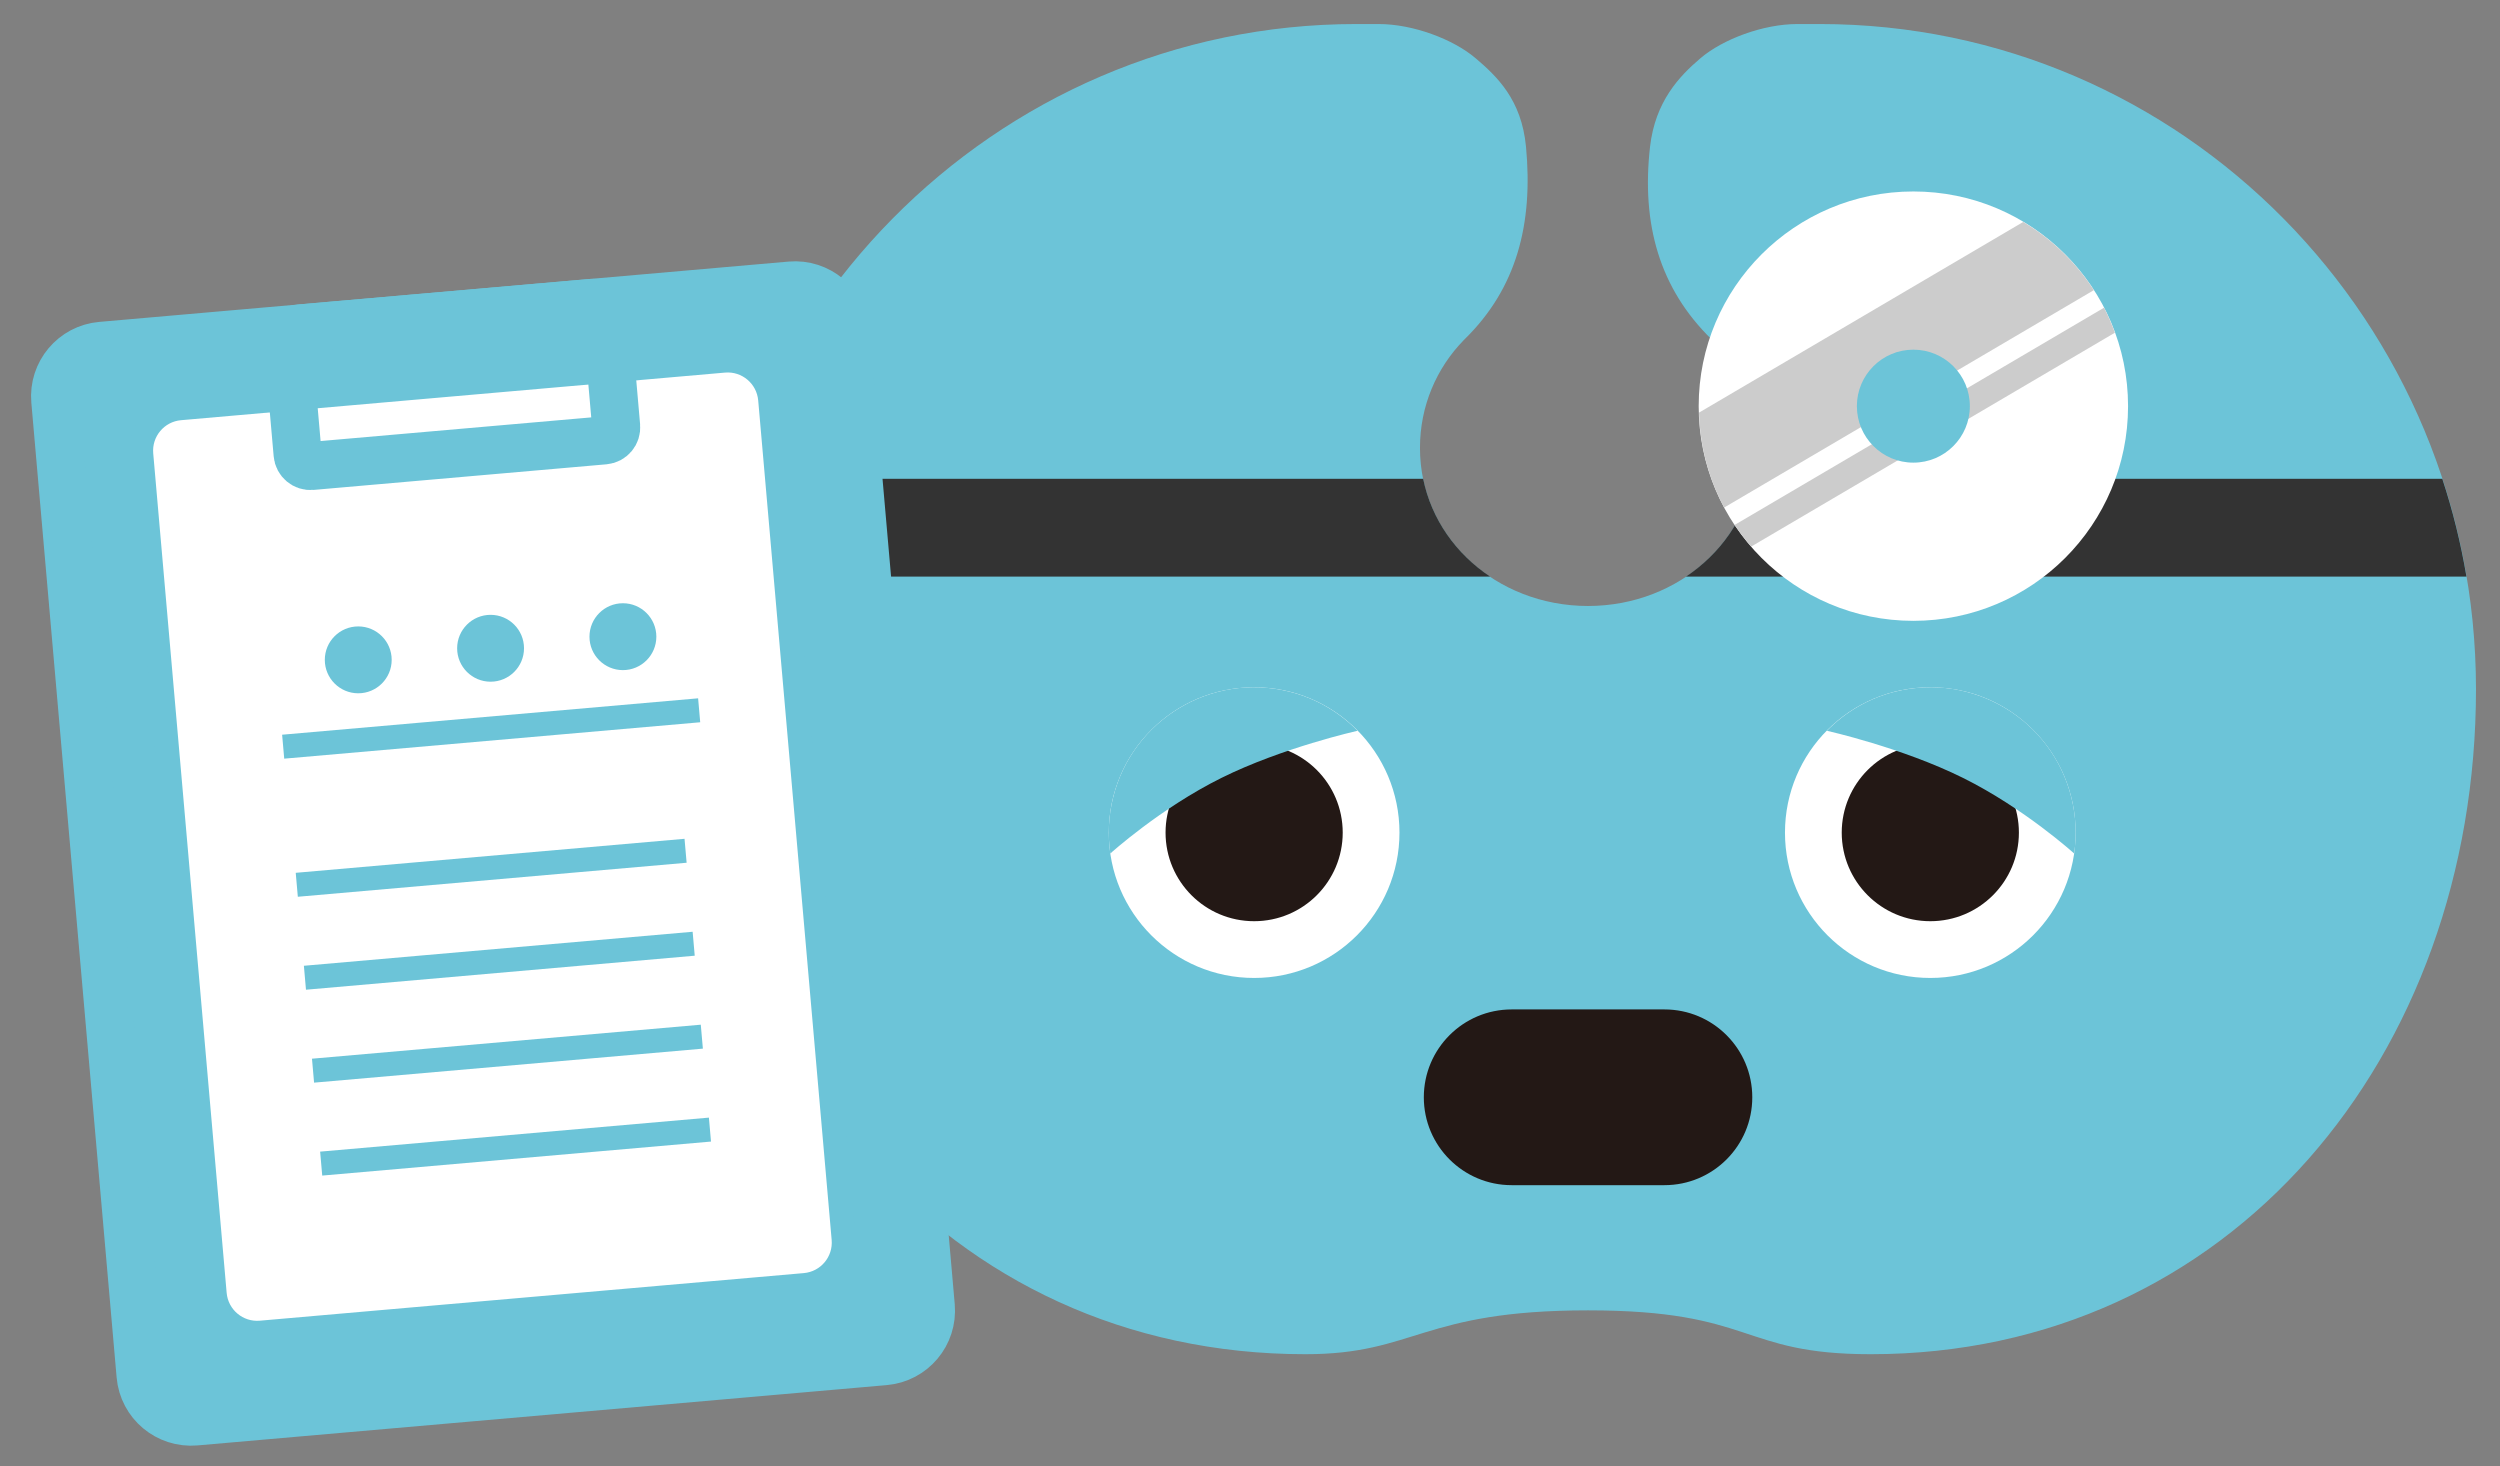 <?xml version="1.0" encoding="utf-8"?>
<!-- Generator: Adobe Illustrator 15.0.2, SVG Export Plug-In . SVG Version: 6.00 Build 0)  -->
<!DOCTYPE svg PUBLIC "-//W3C//DTD SVG 1.1//EN" "http://www.w3.org/Graphics/SVG/1.1/DTD/svg11.dtd">
<svg version="1.1" id="レイヤー_1" xmlns="http://www.w3.org/2000/svg" xmlns:xlink="http://www.w3.org/1999/xlink" x="0px"
	 y="0px" width="104px" height="61px" viewBox="0 0 104 61" enable-background="new 0 0 104 61" xml:space="preserve">
<rect x="0" y="0" width="104" height="61" fill="#808080" stroke="none"/>
<path fill="#6CC4D8" d="M66.063,54.511c6.942,0,6.295,1.824,11.758,1.824c14.952,0,25.18-12.388,25.18-27.668l0,0
	C103,13.387,90.778,1,75.702,1h-0.928c-1.434,0-3.106,0.634-4.028,1.417c-0.889,0.755-1.889,1.806-2.104,3.688
	c-0.365,3.213,0.393,5.895,2.558,8.011c0.01,0.01,0.021,0.021,0.03,0.031c0.003,0.002,0.005,0.005,0.008,0.007h-0.001
	c1.123,1.15,1.817,2.73,1.817,4.477c0,3.753-3.182,6.578-6.992,6.578c-3.81,0-6.991-2.825-6.991-6.578
	c0-1.746,0.694-3.326,1.817-4.477h-0.001c0.002-0.002,0.005-0.005,0.007-0.007c0.011-0.011,0.021-0.021,0.031-0.031
	c2.165-2.116,2.86-4.793,2.557-8.011c-0.185-1.964-1.215-2.933-2.103-3.688C60.457,1.634,58.785,1,57.351,1h-0.928
	C41.348,1,29.126,13.387,29.126,28.667l0,0c0,15.28,10.186,27.668,25.179,27.668C58.885,56.335,59.121,54.511,66.063,54.511z"/>
<circle fill="#FFFFFF" cx="52.172" cy="34.637" r="6.046"/>
<circle fill="#FFFFFF" cx="80.301" cy="34.637" r="6.046"/>
<circle fill="#231815" cx="52.172" cy="34.637" r="3.685"/>
<circle fill="#231815" cx="80.301" cy="34.637" r="3.685"/>
<g>
	<g>
		<path fill="#6CC4D8" d="M53.632,28.771c-3.24-0.807-6.521,1.166-7.327,4.406c-0.196,0.786-0.226,1.574-0.115,2.328
			c0,0,2.08-1.882,4.62-3.143c2.541-1.262,5.666-1.962,5.666-1.962C55.72,29.632,54.755,29.05,53.632,28.771z"/>
	</g>
</g>
<g>
	<g>
		<path fill="#6CC4D8" d="M78.842,28.771c3.24-0.807,6.521,1.166,7.327,4.406c0.196,0.786,0.226,1.574,0.115,2.328
			c0,0-2.08-1.882-4.621-3.143c-2.54-1.262-5.665-1.962-5.665-1.962C76.753,29.632,77.719,29.05,78.842,28.771z"/>
	</g>
</g>
<path fill="#231815" d="M69.24,49.303h-6.354c-2.019,0-3.655-1.637-3.655-3.655c0-2.02,1.637-3.656,3.655-3.656h6.354
	c2.019,0,3.655,1.637,3.655,3.656C72.896,47.666,71.259,49.303,69.24,49.303z"/>
<g>
	<path fill="none" d="M66.063,25.208c1.513,0,2.921-0.45,4.075-1.222h-8.15C63.143,24.758,64.551,25.208,66.063,25.208z"/>
	<path fill="#333333" d="M59.203,19.918H30.527c-0.433,1.315-0.771,2.674-1.005,4.068h32.465
		C60.577,23.044,59.551,21.618,59.203,19.918z"/>
	<path fill="#333333" d="M72.922,19.918c-0.348,1.7-1.373,3.126-2.784,4.068h32.466c-0.235-1.395-0.572-2.753-1.005-4.068H72.922z"
		/>
</g>
<g>
	<circle fill="#FFFFFF" cx="79.596" cy="16.896" r="8.931"/>
	<g>
		<path fill="#CCCCCC" d="M84.166,9.233l-13.487,7.932c0.043,1.425,0.411,2.768,1.046,3.949l15.379-9.044
			C86.357,10.912,85.351,9.941,84.166,9.233z"/>
		<path fill="#CCCCCC" d="M87.527,12.801l-15.368,9.037c0.211,0.316,0.443,0.614,0.691,0.899l15.129-8.896
			C87.849,13.483,87.7,13.135,87.527,12.801z"/>
	</g>
	<circle fill="#6CC4D8" cx="79.596" cy="16.896" r="2.35"/>
</g>
<g>
	<path fill="#6CC4D8" stroke="#6CC4D8" stroke-width="2" stroke-miterlimit="10" d="M36.805,56.624L8.131,59.133
		c-1.16,0.101-2.182-0.757-2.283-1.916L2.3,16.67c-0.102-1.16,0.757-2.182,1.916-2.283l28.674-2.509
		c1.16-0.102,2.182,0.757,2.283,1.916l3.548,40.547C38.822,55.5,37.964,56.522,36.805,56.624z"/>
	<path fill="#FFFFFF" stroke="#6CC4D8" stroke-miterlimit="10" d="M33.482,53.459l-22.63,1.98c-0.976,0.085-1.835-0.637-1.921-1.612
		L5.876,18.903c-0.085-0.976,0.637-1.836,1.612-1.921l22.63-1.98c0.976-0.085,1.835,0.637,1.921,1.612l3.056,34.924
		C35.18,52.514,34.458,53.374,33.482,53.459z"/>
	<line fill="none" stroke="#6CC4D8" stroke-miterlimit="10" x1="12.685" y1="40.674" x2="28.857" y2="39.259"/>
	<line fill="none" stroke="#6CC4D8" stroke-miterlimit="10" x1="13.022" y1="44.54" x2="29.196" y2="43.125"/>
	<line fill="none" stroke="#6CC4D8" stroke-miterlimit="10" x1="12.346" y1="36.807" x2="28.52" y2="35.392"/>
	<line fill="none" stroke="#6CC4D8" stroke-miterlimit="10" x1="13.361" y1="48.406" x2="29.534" y2="46.991"/>
	<line fill="none" stroke="#6CC4D8" stroke-miterlimit="10" x1="11.78" y1="31.062" x2="29.085" y2="29.548"/>
	<circle fill="#6CC4D8" cx="14.903" cy="27.45" r="1.391"/>
	<circle fill="#6CC4D8" cx="20.408" cy="26.968" r="1.391"/>
	<circle fill="#6CC4D8" cx="25.913" cy="26.486" r="1.391"/>
	<path fill="none" stroke="#6CC4D8" stroke-width="2" stroke-miterlimit="10" d="M25.144,18.319l-12.181,1.065
		c-0.296,0.026-0.557-0.192-0.582-0.488l-0.407-4.648c-0.025-0.296,0.193-0.557,0.489-0.583l12.18-1.065
		c0.296-0.025,0.557,0.193,0.583,0.488l0.406,4.649C25.658,18.033,25.439,18.293,25.144,18.319z"/>
</g>
</svg>
